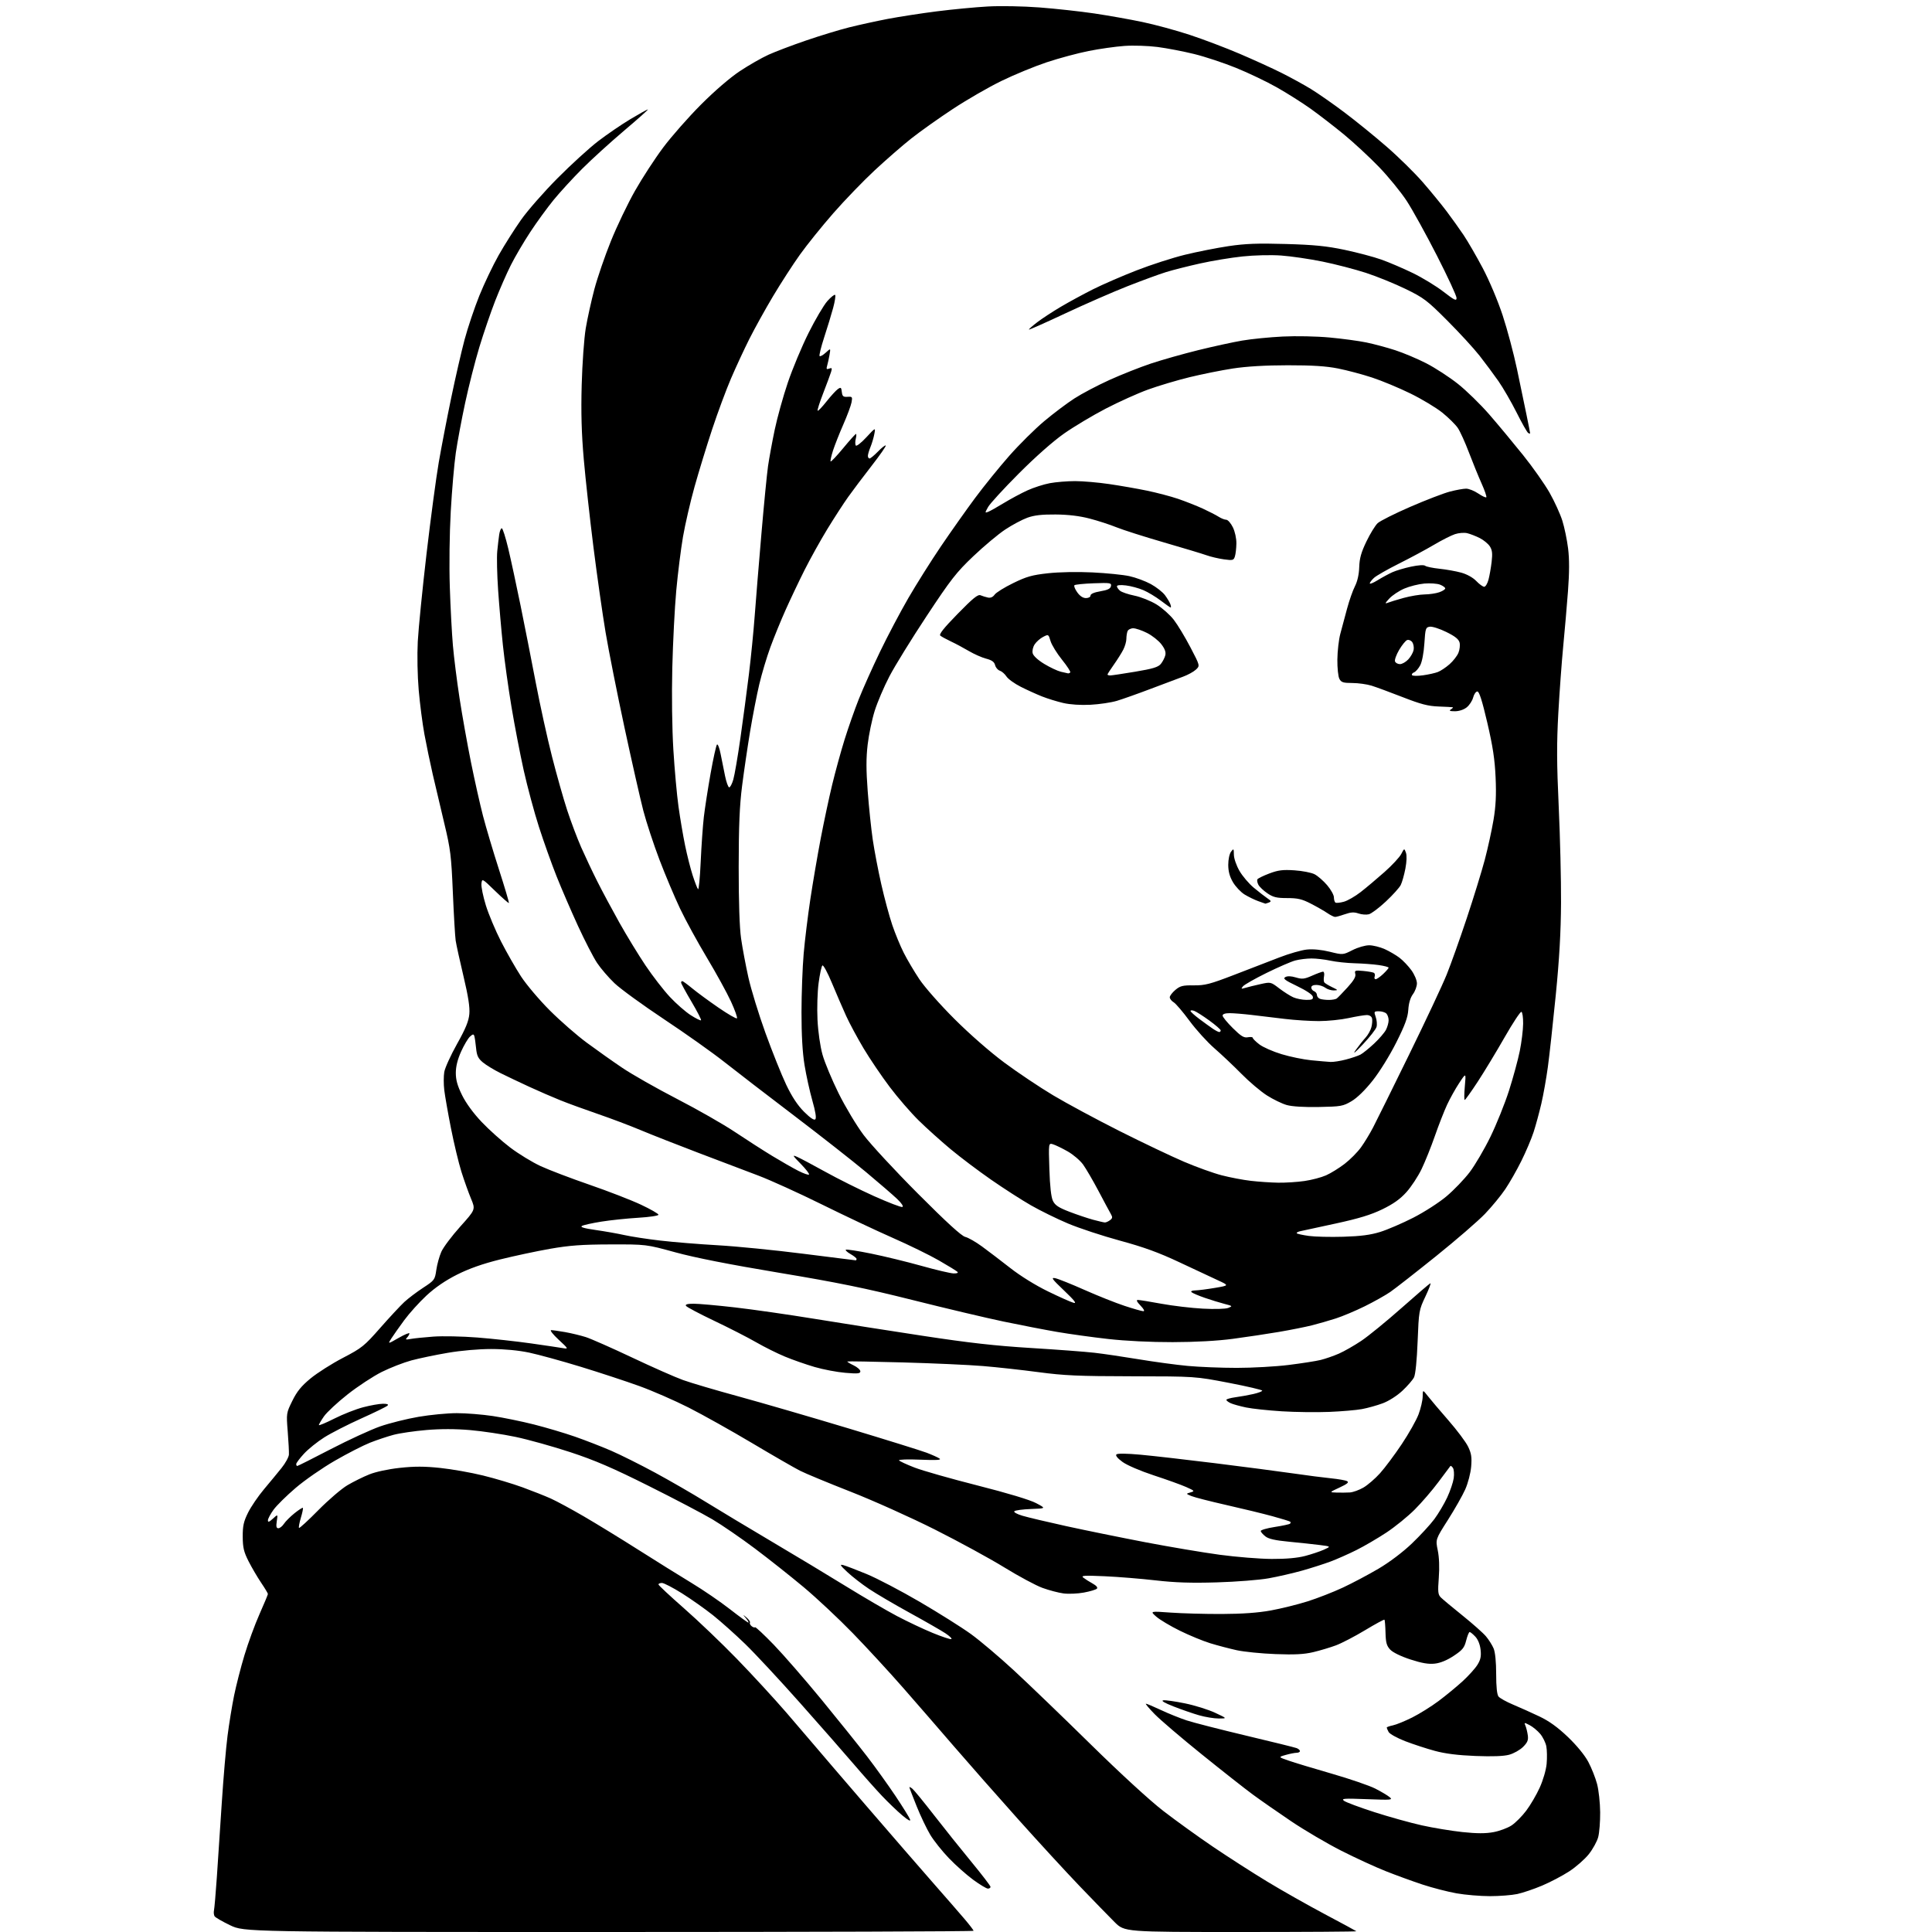 <?xml version="1.0" encoding="UTF-8" standalone="no"?>
<svg 
  version="1.1" 
  xmlns="http://www.w3.org/2000/svg" 
  xmlns:xlink="http://www.w3.org/1999/xlink" 
  xmlns:svg="http://www.w3.org/2000/svg"
  xmlns:rdf="http://www.w3.org/1999/02/22-rdf-syntax-ns#"
  xmlns:cc="http://creativecommons.org/ns#"
  xmlns:dc="http://purl.org/dc/elements/1.1/"
  viewBox="0 0 1024 1024"
  width="1024"
  height="1024"
>
<style>svg {background-color: white; }</style>"
<path stroke="none" fill="black" fill-rule="evenodd" d="M322.72,1024.00C129.44,1024.00 129.44,1024.00 121.98,1020.43C117.88,1018.46 114.18,1016.32 113.75,1015.68C113.33,1015.03 113.18,1013.60 113.42,1012.50C113.66,1011.40 114.34,1003.52 114.93,995.00C115.51,986.48 116.69,968.70 117.55,955.50C118.41,942.30 119.78,926.33 120.60,920.00C121.41,913.67 122.97,904.11 124.06,898.74C125.15,893.37 127.63,883.69 129.58,877.24C131.52,870.78 135.11,860.99 137.56,855.48C140.00,849.98 142.00,845.18 142.00,844.84C142.00,844.49 140.38,841.79 138.39,838.85C136.41,835.91 133.42,830.80 131.74,827.50C129.23,822.55 128.69,820.27 128.65,814.50C128.62,808.76 129.13,806.47 131.47,801.74C133.04,798.58 136.84,793.00 139.91,789.35C142.99,785.69 147.19,780.60 149.25,778.03C151.31,775.46 153.06,772.26 153.13,770.93C153.21,769.59 152.93,764.11 152.50,758.75C151.73,749.09 151.75,748.94 154.95,742.45C157.40,737.47 159.72,734.63 164.61,730.59C168.16,727.67 175.88,722.76 181.78,719.69C191.81,714.46 193.08,713.43 201.50,703.85C206.45,698.22 212.21,692.03 214.29,690.10C216.38,688.17 220.87,684.77 224.28,682.54C230.29,678.61 230.50,678.33 231.25,673.12C231.67,670.16 232.87,665.82 233.91,663.48C234.94,661.13 239.45,655.13 243.92,650.14C252.06,641.07 252.06,641.07 249.64,635.29C248.31,632.10 246.02,625.69 244.55,621.03C243.09,616.36 240.60,606.01 239.03,598.03C237.45,590.04 235.86,580.95 235.48,577.84C235.10,574.73 235.10,570.39 235.47,568.19C235.84,566.00 238.88,559.32 242.22,553.35C246.81,545.17 248.42,541.25 248.76,537.44C249.08,533.84 248.19,528.09 245.66,517.44C243.70,509.22 241.84,500.70 241.51,498.50C241.19,496.30 240.52,484.82 240.02,473.00C239.20,453.55 238.77,450.07 235.51,436.50C233.53,428.25 230.77,416.55 229.38,410.50C227.99,404.45 226.00,394.88 224.96,389.23C223.91,383.57 222.55,373.00 221.92,365.73C221.26,358.14 221.06,347.17 221.43,340.00C221.80,333.12 223.89,312.20 226.07,293.50C228.26,274.80 231.18,252.97 232.56,245.00C233.94,237.03 236.89,221.72 239.12,211.00C241.34,200.28 244.55,186.32 246.24,180.00C247.93,173.68 251.45,163.21 254.05,156.74C256.66,150.28 261.28,140.59 264.32,135.23C267.36,129.86 272.69,121.44 276.17,116.51C279.65,111.58 288.35,101.65 295.50,94.46C302.65,87.26 312.32,78.44 317.00,74.85C321.68,71.26 329.37,66.00 334.11,63.16C338.84,60.32 343.02,58.00 343.40,58.00C343.78,58.00 338.14,63.03 330.87,69.18C323.60,75.34 313.57,84.46 308.58,89.45C303.59,94.45 296.75,101.90 293.39,106.02C290.03,110.13 284.47,117.78 281.04,123.00C277.60,128.22 272.99,136.08 270.79,140.45C268.58,144.82 264.84,153.37 262.46,159.45C260.09,165.53 256.31,176.57 254.06,184.00C251.81,191.43 248.43,204.70 246.55,213.50C244.66,222.30 242.43,234.22 241.59,240.00C240.75,245.78 239.54,259.73 238.91,271.00C238.25,282.85 238.03,299.78 238.41,311.12C238.76,321.91 239.50,335.86 240.05,342.12C240.59,348.38 242.17,360.93 243.56,370.00C244.95,379.07 247.68,394.35 249.61,403.93C251.55,413.52 254.42,426.35 256.00,432.43C257.58,438.52 261.39,451.32 264.47,460.88C267.55,470.44 269.91,478.42 269.72,478.61C269.53,478.80 266.26,475.93 262.44,472.23C255.51,465.51 255.50,465.50 255.17,468.38C254.99,469.96 256.05,475.13 257.52,479.88C258.99,484.62 262.61,493.23 265.56,499.00C268.51,504.77 273.27,513.10 276.13,517.50C279.00,521.90 285.88,530.03 291.42,535.56C296.96,541.10 305.77,548.79 311.00,552.65C316.23,556.52 324.72,562.53 329.87,566.00C335.02,569.48 348.07,576.89 358.87,582.47C369.67,588.04 383.45,595.91 389.50,599.96C395.55,604.00 404.46,609.72 409.29,612.66C414.13,615.60 420.36,619.16 423.14,620.57C425.92,621.98 428.46,622.87 428.79,622.54C429.11,622.22 427.16,619.68 424.44,616.90C420.00,612.37 419.81,611.99 422.50,613.16C424.15,613.88 430.91,617.47 437.52,621.13C444.13,624.80 455.73,630.58 463.29,633.98C470.86,637.37 477.60,639.96 478.27,639.72C479.01,639.46 477.91,637.77 475.50,635.47C473.30,633.37 465.88,626.96 459.00,621.22C452.12,615.48 435.02,602.06 421.00,591.40C406.98,580.74 390.32,567.94 384.00,562.94C377.68,557.94 363.27,547.73 352.00,540.25C340.73,532.76 328.91,524.17 325.74,521.16C322.57,518.14 318.39,513.28 316.45,510.35C314.50,507.42 309.96,498.61 306.35,490.76C302.75,482.92 297.64,471.10 295.01,464.50C292.38,457.90 288.17,446.11 285.66,438.31C283.15,430.50 279.52,417.00 277.58,408.31C275.65,399.61 272.72,384.40 271.07,374.50C269.42,364.60 267.39,349.98 266.55,342.00C265.71,334.02 264.57,320.84 264.01,312.69C263.45,304.55 263.25,295.33 263.55,292.19C263.86,289.06 264.33,285.04 264.60,283.25C264.87,281.46 265.48,280.00 265.96,280.00C266.44,280.00 267.98,284.84 269.39,290.75C270.80,296.66 273.73,310.27 275.92,321.00C278.10,331.73 281.74,350.18 284.00,362.00C286.26,373.82 290.12,391.38 292.58,401.00C295.03,410.62 298.65,423.42 300.62,429.44C302.59,435.45 305.92,444.27 308.01,449.03C310.11,453.79 313.94,461.91 316.53,467.06C319.12,472.22 324.40,482.07 328.25,488.95C332.11,495.83 338.35,506.06 342.12,511.68C345.90,517.31 351.71,524.82 355.04,528.38C358.36,531.94 363.33,536.29 366.08,538.05C368.83,539.81 371.29,541.04 371.56,540.77C371.83,540.51 369.56,536.09 366.52,530.95C363.48,525.81 361.00,521.24 361.00,520.80C361.00,520.36 361.28,520.00 361.61,520.00C361.95,520.00 364.31,521.73 366.86,523.83C369.41,525.94 375.65,530.53 380.73,534.02C385.81,537.51 390.25,540.09 390.60,539.73C390.95,539.38 389.52,535.36 387.42,530.80C385.32,526.23 379.58,515.78 374.66,507.58C369.74,499.37 363.34,487.67 360.45,481.58C357.55,475.48 352.64,463.84 349.54,455.70C346.44,447.56 342.59,435.86 340.98,429.70C339.38,423.54 334.89,403.74 331.01,385.69C327.13,367.65 322.62,344.96 320.99,335.27C319.36,325.58 316.46,305.24 314.55,290.08C312.64,274.91 310.33,253.95 309.42,243.50C308.22,229.74 307.91,218.85 308.31,204.00C308.62,192.65 309.58,179.26 310.46,174.00C311.34,168.78 313.40,159.45 315.03,153.28C316.67,147.11 320.61,135.63 323.80,127.76C326.98,119.89 332.71,107.92 336.54,101.17C340.37,94.41 347.10,84.07 351.50,78.19C355.90,72.31 364.90,62.09 371.50,55.47C378.73,48.22 386.92,41.16 392.11,37.72C396.85,34.57 403.69,30.66 407.32,29.01C410.94,27.37 419.89,23.97 427.20,21.47C434.52,18.96 444.77,15.84 450.00,14.52C455.23,13.21 464.44,11.19 470.48,10.03C476.52,8.88 488.22,7.07 496.48,6.02C504.74,4.97 516.90,3.81 523.50,3.44C530.33,3.06 542.18,3.28 551.00,3.95C559.52,4.60 572.58,6.03 580.00,7.13C587.42,8.24 598.90,10.27 605.50,11.66C612.10,13.04 623.35,16.10 630.50,18.45C637.65,20.80 649.58,25.32 657.00,28.49C664.42,31.66 674.43,36.22 679.24,38.63C684.05,41.04 691.03,44.87 694.74,47.13C698.46,49.40 706.45,54.97 712.50,59.52C718.55,64.06 728.67,72.28 735.00,77.79C741.33,83.29 749.95,91.78 754.17,96.65C758.40,101.52 764.05,108.42 766.74,112.00C769.43,115.58 773.46,121.20 775.68,124.50C777.91,127.80 782.49,135.71 785.87,142.09C789.39,148.75 793.89,159.40 796.44,167.15C798.88,174.56 802.29,187.35 804.02,195.56C805.75,203.78 808.03,214.71 809.08,219.85C810.14,224.99 811.00,229.40 811.00,229.66C811.00,229.91 810.54,229.83 809.97,229.48C809.40,229.13 806.64,224.27 803.84,218.67C801.03,213.08 796.69,205.58 794.20,202.00C791.70,198.43 787.19,192.35 784.17,188.50C781.15,184.65 773.45,176.27 767.06,169.88C756.39,159.19 754.61,157.84 744.98,153.15C739.21,150.35 729.77,146.51 723.98,144.62C718.20,142.74 707.85,140.05 700.98,138.65C694.12,137.25 684.23,135.80 679.00,135.43C673.55,135.05 664.81,135.26 658.50,135.93C652.45,136.57 642.34,138.24 636.04,139.65C629.74,141.05 621.64,143.10 618.04,144.21C614.44,145.32 605.20,148.71 597.50,151.74C589.80,154.77 574.99,161.25 564.58,166.13C554.18,171.01 545.53,174.86 545.36,174.69C545.18,174.52 547.17,172.76 549.77,170.78C552.37,168.80 558.02,165.10 562.33,162.56C566.63,160.02 574.28,155.87 579.33,153.33C584.37,150.80 594.74,146.29 602.38,143.32C610.01,140.34 621.57,136.61 628.08,135.02C634.58,133.43 644.99,131.38 651.20,130.45C660.05,129.14 666.61,128.89 681.50,129.32C696.49,129.75 703.07,130.40 712.66,132.42C719.35,133.83 728.12,136.15 732.16,137.59C736.20,139.02 743.68,142.23 748.78,144.70C753.89,147.18 761.20,151.63 765.03,154.59C770.98,159.19 772.00,159.68 772.00,157.92C772.00,156.79 767.33,146.71 761.62,135.52C755.90,124.32 748.70,111.27 745.60,106.51C742.49,101.76 735.85,93.62 730.82,88.42C725.80,83.23 717.47,75.51 712.32,71.27C707.17,67.04 699.29,60.95 694.81,57.74C690.33,54.54 682.24,49.42 676.84,46.36C671.44,43.30 661.70,38.64 655.19,36.00C648.69,33.36 638.68,30.04 632.94,28.63C627.20,27.22 618.45,25.54 613.50,24.90C608.55,24.26 600.67,24.01 596.00,24.34C591.33,24.67 582.77,25.88 577.00,27.03C571.23,28.18 561.24,30.86 554.82,33.00C548.40,35.14 537.60,39.58 530.82,42.88C524.04,46.18 512.42,52.88 505.00,57.78C497.57,62.67 487.68,69.70 483.00,73.40C478.32,77.10 469.58,84.72 463.56,90.32C457.54,95.92 447.70,106.12 441.68,113.00C435.66,119.88 427.69,129.78 423.96,135.00C420.23,140.22 413.79,150.19 409.65,157.14C405.51,164.09 399.88,174.25 397.14,179.72C394.40,185.18 390.04,194.57 387.46,200.58C384.88,206.58 380.38,218.70 377.47,227.50C374.56,236.30 370.35,250.03 368.12,258.00C365.89,265.98 363.14,277.90 362.00,284.50C360.87,291.10 359.26,303.93 358.43,313.00C357.60,322.07 356.66,340.52 356.33,354.00C355.98,368.58 356.21,386.17 356.90,397.45C357.54,407.87 358.76,421.37 359.61,427.45C360.45,433.52 362.02,442.77 363.09,448.00C364.16,453.22 365.98,460.43 367.14,464.00C368.30,467.57 369.57,470.86 369.97,471.30C370.37,471.74 371.01,465.21 371.38,456.80C371.76,448.38 372.51,437.68 373.05,433.00C373.60,428.32 375.20,417.98 376.62,410.00C378.04,402.02 379.57,395.11 380.01,394.64C380.45,394.17 381.33,396.42 381.95,399.64C382.58,402.86 383.63,408.11 384.30,411.31C384.96,414.51 385.93,417.21 386.46,417.31C386.98,417.41 387.98,415.55 388.67,413.16C389.36,410.78 391.06,400.88 392.44,391.16C393.82,381.45 395.84,366.30 396.92,357.50C398.00,348.70 399.39,334.75 400.00,326.50C400.61,318.25 402.21,298.68 403.56,283.00C404.90,267.32 406.49,251.12 407.08,247.00C407.68,242.88 409.26,234.23 410.61,227.79C411.96,221.35 415.08,210.10 417.56,202.79C420.03,195.48 424.97,183.65 428.54,176.50C432.11,169.35 436.60,161.74 438.51,159.58C440.43,157.43 442.29,155.95 442.64,156.31C442.99,156.66 442.51,159.77 441.58,163.22C440.64,166.68 438.51,173.69 436.83,178.81C435.16,183.94 434.07,188.40 434.40,188.73C434.73,189.07 436.19,188.25 437.65,186.92C440.28,184.50 440.28,184.50 439.68,188.00C439.35,189.93 438.78,192.52 438.42,193.76C437.88,195.63 438.07,195.91 439.49,195.36C440.95,194.81 441.11,195.09 440.50,197.10C440.09,198.42 438.22,203.49 436.33,208.36C434.44,213.24 433.10,217.44 433.36,217.69C433.62,217.95 435.72,215.77 438.03,212.84C440.34,209.92 443.05,206.95 444.05,206.25C445.66,205.12 445.90,205.29 446.18,207.74C446.45,210.05 446.94,210.47 449.21,210.32C451.74,210.15 451.88,210.34 451.32,213.32C450.98,215.07 449.02,220.32 446.97,225.00C444.91,229.68 442.46,235.89 441.51,238.81C440.57,241.74 440.00,244.33 440.25,244.58C440.50,244.83 443.50,241.65 446.92,237.52C450.34,233.38 453.38,230.00 453.68,230.00C453.97,230.00 453.93,231.15 453.58,232.55C453.23,233.95 453.22,235.55 453.57,236.12C453.93,236.69 456.40,234.78 459.14,231.82C464.08,226.50 464.08,226.50 463.42,230.00C463.07,231.93 462.15,235.02 461.39,236.87C460.62,238.73 460.00,240.86 460.00,241.62C460.00,242.38 460.40,243.00 460.89,243.00C461.37,243.00 463.39,241.34 465.36,239.31C467.33,237.28 469.18,235.84 469.46,236.13C469.74,236.41 466.35,241.28 461.93,246.96C457.51,252.64 451.94,260.03 449.55,263.39C447.15,266.75 442.20,274.40 438.53,280.39C434.87,286.39 429.42,296.18 426.42,302.16C423.42,308.13 418.91,317.63 416.39,323.26C413.87,328.89 410.24,337.77 408.33,343.00C406.41,348.23 403.76,357.09 402.43,362.70C401.11,368.31 398.92,379.56 397.57,387.70C396.22,395.84 394.31,408.80 393.33,416.50C391.99,427.03 391.54,437.69 391.52,459.50C391.51,478.13 391.96,491.72 392.80,497.50C393.51,502.45 395.25,511.68 396.65,518.00C398.06,524.33 402.13,537.60 405.71,547.50C409.29,557.40 414.23,569.72 416.68,574.87C419.75,581.30 422.73,585.82 426.15,589.25C429.43,592.52 431.49,593.91 432.13,593.27C432.78,592.62 432.24,589.21 430.58,583.39C429.19,578.50 427.31,570.00 426.42,564.50C425.33,557.85 424.80,548.47 424.81,536.50C424.82,526.60 425.34,512.65 425.96,505.50C426.58,498.35 428.18,485.30 429.51,476.50C430.84,467.70 433.30,453.30 434.98,444.50C436.66,435.70 439.39,422.88 441.05,416.00C442.71,409.12 445.67,398.32 447.64,392.00C449.61,385.68 453.01,376.00 455.20,370.50C457.38,365.00 462.42,353.75 466.40,345.50C470.37,337.24 477.14,324.42 481.44,317.00C485.75,309.57 493.53,297.21 498.74,289.53C503.95,281.85 512.06,270.37 516.76,264.03C521.47,257.69 529.63,247.60 534.91,241.62C540.18,235.64 548.52,227.37 553.43,223.25C558.34,219.13 565.54,213.71 569.43,211.20C573.32,208.68 581.67,204.28 588.00,201.41C594.33,198.54 604.23,194.62 610.00,192.69C615.77,190.77 627.02,187.58 635.00,185.61C642.98,183.64 653.51,181.34 658.40,180.51C663.30,179.67 672.97,178.71 679.90,178.37C686.95,178.02 697.87,178.24 704.69,178.88C711.40,179.50 720.18,180.68 724.19,181.51C728.21,182.34 735.10,184.19 739.50,185.62C743.90,187.05 751.33,190.18 756.00,192.58C760.67,194.98 768.19,199.87 772.69,203.43C777.19,206.99 784.70,214.32 789.37,219.70C794.05,225.09 802.08,234.75 807.23,241.17C812.38,247.59 818.72,256.59 821.32,261.17C823.91,265.75 826.96,272.43 828.08,276.00C829.20,279.57 830.57,286.20 831.13,290.73C831.83,296.41 831.81,303.38 831.07,313.23C830.48,321.08 829.34,334.25 828.54,342.50C827.74,350.75 826.57,366.73 825.94,378.00C825.05,394.14 825.09,404.66 826.15,427.50C826.89,443.45 827.44,466.40 827.38,478.50C827.29,494.16 826.48,508.28 824.58,527.50C823.10,542.35 821.23,559.45 820.40,565.50C819.58,571.55 818.02,580.33 816.93,585.00C815.84,589.67 814.01,596.42 812.85,600.00C811.69,603.58 808.76,610.48 806.34,615.34C803.93,620.21 800.08,626.96 797.79,630.34C795.51,633.73 790.68,639.59 787.07,643.36C783.46,647.13 771.73,657.28 761.00,665.90C750.27,674.52 739.39,683.03 736.81,684.80C734.23,686.57 728.15,689.98 723.31,692.37C718.46,694.76 711.58,697.66 708.00,698.81C704.42,699.96 698.71,701.61 695.31,702.46C691.90,703.32 684.03,704.89 677.81,705.95C671.59,707.01 660.65,708.65 653.50,709.60C645.23,710.70 633.58,711.34 621.50,711.36C609.91,711.39 596.58,710.73 587.33,709.69C578.99,708.75 566.84,707.07 560.33,705.95C553.83,704.83 541.08,702.37 532.00,700.47C522.92,698.58 501.25,693.45 483.82,689.07C458.72,682.77 443.99,679.76 412.82,674.57C386.62,670.20 368.33,666.60 358.00,663.77C342.50,659.52 342.50,659.52 323.50,659.57C308.36,659.61 301.86,660.09 291.50,661.90C284.35,663.16 272.43,665.70 265.00,667.55C255.74,669.86 248.59,672.39 242.24,675.58C236.11,678.67 230.65,682.40 226.07,686.64C222.27,690.16 216.94,696.07 214.22,699.77C211.50,703.47 208.43,707.83 207.39,709.46C205.50,712.43 205.50,712.43 211.25,709.14C214.41,707.33 217.00,706.25 217.00,706.73C217.00,707.21 216.44,708.20 215.75,708.93C214.72,710.03 215.06,710.16 217.66,709.67C219.40,709.35 224.80,708.79 229.66,708.43C234.52,708.07 245.03,708.28 253.00,708.91C260.98,709.54 273.80,710.95 281.50,712.04C289.20,713.14 296.85,714.27 298.50,714.56C301.37,715.05 301.26,714.85 296.06,710.04C293.07,707.27 291.30,705.00 292.13,705.00C292.95,705.00 296.30,705.47 299.57,706.05C302.83,706.63 307.75,707.82 310.50,708.69C313.25,709.57 324.27,714.44 335.00,719.51C345.73,724.59 357.88,729.96 362.00,731.44C366.12,732.93 379.40,736.85 391.50,740.15C403.60,743.46 429.77,751.07 449.66,757.06C469.54,763.05 488.22,768.87 491.16,769.98C494.09,771.10 497.18,772.49 498.00,773.08C499.09,773.86 496.27,774.02 487.74,773.66C481.27,773.39 476.22,773.55 476.51,774.02C476.80,774.49 480.53,776.21 484.79,777.86C489.05,779.50 504.06,783.77 518.14,787.34C533.97,791.36 545.79,794.92 549.12,796.67C554.50,799.50 554.50,799.50 546.50,799.80C542.11,799.96 538.11,800.49 537.63,800.97C537.13,801.47 538.96,802.50 541.92,803.38C544.77,804.23 555.29,806.72 565.30,808.92C575.31,811.11 594.08,814.93 607.00,817.41C619.93,819.88 637.71,822.87 646.50,824.06C655.30,825.24 667.67,826.24 674.00,826.27C681.60,826.31 687.60,825.77 691.71,824.70C695.12,823.80 699.62,822.30 701.71,821.36C705.50,819.65 705.50,819.65 699.50,818.89C696.20,818.47 688.90,817.69 683.28,817.15C675.97,816.46 672.38,815.66 670.71,814.34C669.42,813.33 668.29,812.05 668.21,811.50C668.12,810.95 671.45,809.97 675.61,809.33C679.77,808.69 683.43,807.90 683.75,807.58C684.07,807.26 684.13,806.80 683.88,806.55C683.63,806.30 679.40,804.99 674.47,803.64C669.53,802.29 658.52,799.61 650.00,797.69C641.48,795.76 633.15,793.63 631.50,792.95C628.50,791.72 628.50,791.72 631.00,791.00C633.35,790.33 633.21,790.16 628.67,788.14C626.01,786.96 618.30,784.19 611.52,781.97C604.51,779.67 597.40,776.62 594.99,774.88C592.35,772.97 591.13,771.47 591.72,770.88C592.31,770.29 597.12,770.35 604.58,771.03C611.14,771.63 628.88,773.66 644.00,775.53C659.12,777.41 677.58,779.82 685.00,780.89C692.42,781.97 701.65,783.16 705.50,783.54C709.35,783.93 713.17,784.60 714.00,785.05C715.11,785.65 714.08,786.52 710.00,788.42C704.50,790.98 704.50,790.98 708.50,791.10C710.70,791.16 713.85,791.13 715.50,791.03C717.15,790.92 720.36,789.76 722.63,788.45C724.91,787.13 728.87,783.71 731.44,780.85C734.02,777.99 739.19,771.06 742.94,765.45C746.69,759.84 750.72,752.70 751.88,749.59C753.05,746.47 754.02,742.25 754.05,740.21C754.09,736.50 754.09,736.50 756.80,739.97C758.28,741.87 763.20,747.67 767.73,752.86C772.25,758.04 776.93,764.28 778.11,766.73C779.85,770.32 780.16,772.35 779.75,777.33C779.46,780.82 778.09,786.07 776.61,789.40C775.16,792.65 771.02,799.94 767.41,805.61C760.84,815.91 760.84,815.91 762.04,821.71C762.80,825.36 763.01,830.71 762.59,836.22C762.02,843.81 762.16,845.16 763.72,846.72C764.70,847.70 769.87,852.00 775.20,856.29C780.52,860.57 786.10,865.52 787.59,867.29C789.08,869.05 790.91,871.95 791.65,873.72C792.49,875.71 793.00,880.86 793.00,887.28C793.00,894.04 793.43,898.16 794.25,899.20C794.94,900.06 798.42,902.00 802.00,903.50C805.58,905.00 811.83,907.81 815.89,909.74C821.07,912.20 825.59,915.46 831.00,920.62C835.70,925.11 839.94,930.28 841.83,933.83C843.54,937.04 845.64,942.33 846.49,945.58C847.35,948.84 848.08,955.57 848.12,960.54C848.16,965.51 847.69,971.44 847.07,973.73C846.46,976.01 844.23,980.06 842.12,982.73C840.01,985.40 835.35,989.49 831.75,991.84C828.16,994.18 821.67,997.59 817.35,999.41C813.02,1001.24 807.10,1003.24 804.19,1003.87C801.28,1004.49 794.76,1005.00 789.70,1005.00C784.64,1005.00 776.69,1004.33 772.02,1003.51C767.36,1002.68 759.26,1000.60 754.02,998.87C748.79,997.14 740.00,993.95 734.51,991.77C729.01,989.60 718.37,984.70 710.85,980.89C703.34,977.08 691.41,970.06 684.34,965.30C677.28,960.54 668.12,954.16 664.00,951.13C659.88,948.10 647.73,938.54 637.00,929.88C626.27,921.23 615.04,911.64 612.03,908.57C609.03,905.51 606.93,903.00 607.38,903.00C607.83,903.00 611.41,904.51 615.35,906.36C619.28,908.21 625.42,910.69 629.00,911.86C632.58,913.03 646.75,916.66 660.50,919.93C674.25,923.19 686.29,926.17 687.25,926.54C688.21,926.91 689.00,927.62 689.00,928.11C689.00,928.60 688.21,929.00 687.25,929.01C686.29,929.01 683.70,929.52 681.50,930.14C677.50,931.27 677.50,931.27 683.00,933.17C686.02,934.22 696.33,937.34 705.90,940.10C715.47,942.86 725.82,946.41 728.90,947.98C731.98,949.55 735.40,951.58 736.50,952.49C738.37,954.03 737.61,954.10 724.50,953.60C712.29,953.13 710.74,953.24 712.36,954.47C713.39,955.25 720.60,957.94 728.39,960.45C736.18,962.96 747.49,966.11 753.53,967.46C759.56,968.80 769.28,970.41 775.12,971.03C782.79,971.84 787.36,971.85 791.58,971.07C794.79,970.48 799.10,968.87 801.16,967.51C803.23,966.15 806.72,962.63 808.93,959.70C811.14,956.78 814.37,951.26 816.09,947.46C817.89,943.49 819.45,938.11 819.75,934.87C820.03,931.75 819.96,927.59 819.59,925.63C819.22,923.67 817.76,920.68 816.34,918.99C814.92,917.31 812.40,915.22 810.74,914.36C807.87,912.88 807.75,912.89 808.51,914.65C808.95,915.67 809.51,917.95 809.76,919.72C810.12,922.30 809.62,923.53 807.26,925.89C805.64,927.51 802.33,929.38 799.91,930.04C796.97,930.84 790.99,931.06 782.00,930.70C772.77,930.34 765.98,929.49 760.54,928.01C756.16,926.83 749.07,924.51 744.78,922.86C740.50,921.20 736.54,919.01 736.00,917.99C735.45,916.97 735.00,915.91 735.00,915.65C735.00,915.38 736.46,914.85 738.25,914.48C740.04,914.11 744.65,912.22 748.50,910.30C752.35,908.37 758.65,904.44 762.50,901.56C766.35,898.68 772.07,893.97 775.21,891.10C778.34,888.23 781.89,884.30 783.08,882.37C784.76,879.66 785.13,877.85 784.74,874.37C784.43,871.60 783.36,868.94 781.94,867.44C780.68,866.10 779.33,865.00 778.94,865.00C778.56,865.00 777.73,867.02 777.10,869.50C776.14,873.34 775.17,874.53 770.52,877.62C767.00,879.96 763.45,881.42 760.50,881.75C757.15,882.13 753.67,881.54 747.55,879.55C742.54,877.92 738.25,875.83 736.85,874.34C734.95,872.32 734.49,870.65 734.35,865.36C734.26,861.78 734.01,858.68 733.80,858.47C733.59,858.25 728.96,860.76 723.52,864.04C718.07,867.32 711.14,870.93 708.11,872.06C705.08,873.19 699.65,874.82 696.05,875.67C691.12,876.83 686.17,877.09 676.00,876.70C668.58,876.42 659.35,875.49 655.50,874.65C651.65,873.80 645.35,872.15 641.50,870.97C637.65,869.79 630.38,866.79 625.34,864.31C620.30,861.83 614.68,858.47 612.84,856.85C609.50,853.91 609.50,853.91 620.50,854.71C626.55,855.14 638.70,855.48 647.50,855.45C658.39,855.41 666.70,854.82 673.50,853.59C679.00,852.59 687.77,850.42 693.00,848.77C698.23,847.12 706.63,843.84 711.67,841.49C716.71,839.14 725.20,834.64 730.54,831.50C736.39,828.06 743.42,822.76 748.26,818.15C752.67,813.94 758.06,808.10 760.23,805.17C762.40,802.24 765.47,797.07 767.05,793.67C768.63,790.28 770.18,785.70 770.50,783.50C770.81,781.30 770.63,778.84 770.09,778.03C769.55,777.22 768.94,776.77 768.73,777.03C768.52,777.29 765.68,781.08 762.42,785.47C759.17,789.85 753.50,796.43 749.84,800.09C746.17,803.76 739.42,809.24 734.84,812.27C730.25,815.30 723.12,819.47 719.00,821.53C714.88,823.59 708.72,826.32 705.32,827.60C701.92,828.88 695.14,831.05 690.26,832.43C685.38,833.80 677.36,835.65 672.44,836.53C667.52,837.42 655.17,838.39 645.00,838.69C631.37,839.10 622.81,838.82 612.50,837.63C604.80,836.75 592.65,835.76 585.50,835.44C574.63,834.96 572.77,835.08 574.18,836.18C575.10,836.91 577.30,838.31 579.08,839.29C581.13,840.43 581.96,841.44 581.36,842.04C580.84,842.56 577.73,843.49 574.46,844.09C571.19,844.70 566.33,844.90 563.68,844.55C561.02,844.20 556.01,842.88 552.54,841.62C549.08,840.37 540.00,835.49 532.37,830.80C524.74,826.10 508.15,817.05 495.50,810.69C482.81,804.30 462.81,795.32 450.89,790.65C439.00,785.99 426.91,780.98 424.02,779.51C421.13,778.04 409.70,771.46 398.63,764.87C387.56,758.29 372.43,749.82 365.00,746.05C357.57,742.29 345.80,737.15 338.83,734.63C331.86,732.11 317.91,727.52 307.83,724.43C297.75,721.35 285.45,717.97 280.50,716.92C274.79,715.72 267.42,715.02 260.35,715.01C253.69,715.01 244.43,715.81 237.35,717.02C230.83,718.13 222.12,719.95 218.00,721.06C213.88,722.18 206.82,724.93 202.32,727.17C197.82,729.42 189.70,734.75 184.28,739.02C178.86,743.29 173.20,748.55 171.71,750.70C170.22,752.85 169.00,754.93 169.00,755.31C169.00,755.70 172.71,754.15 177.25,751.86C181.79,749.57 188.65,746.87 192.50,745.87C196.35,744.86 201.05,744.03 202.95,744.02C205.29,744.01 206.07,744.33 205.38,745.02C204.82,745.58 198.54,748.65 191.43,751.84C184.32,755.04 175.51,759.54 171.86,761.85C168.20,764.16 163.37,768.05 161.11,770.50C158.85,772.95 157.00,775.42 157.00,775.98C157.00,776.54 157.25,777.00 157.55,777.00C157.86,777.00 165.85,772.99 175.30,768.08C184.76,763.18 196.55,757.75 201.50,756.02C206.45,754.30 215.60,752.01 221.85,750.94C228.09,749.87 237.21,749.00 242.11,749.00C247.00,749.00 255.58,749.69 261.16,750.52C266.74,751.36 276.55,753.37 282.96,754.99C289.36,756.61 299.16,759.51 304.72,761.45C310.28,763.39 318.93,766.75 323.94,768.92C328.95,771.09 339.45,776.34 347.27,780.57C355.10,784.81 367.12,791.75 374.00,796.01C380.88,800.26 396.62,809.73 409.00,817.05C421.38,824.36 439.15,835.07 448.50,840.84C457.85,846.60 470.00,853.69 475.50,856.59C481.00,859.48 489.47,863.49 494.33,865.48C499.19,867.48 503.63,868.96 504.20,868.77C504.77,868.58 503.36,867.18 501.08,865.67C498.79,864.16 490.30,859.29 482.21,854.85C474.12,850.41 464.38,844.69 460.57,842.14C456.76,839.59 451.59,835.57 449.07,833.20C445.23,829.59 444.90,829.01 447.00,829.56C448.38,829.93 453.94,832.05 459.37,834.29C464.79,836.52 477.47,843.16 487.55,849.05C497.62,854.94 509.80,862.60 514.61,866.08C519.42,869.55 529.68,878.24 537.43,885.40C545.17,892.55 563.43,910.13 578.00,924.45C593.73,939.91 609.38,954.27 616.50,959.78C623.10,964.88 635.02,973.48 643.00,978.88C650.98,984.28 663.88,992.57 671.67,997.29C679.46,1002.02 693.19,1009.78 702.17,1014.55C711.15,1019.31 718.69,1023.39 718.92,1023.60C719.15,1023.82 691.59,1024.00 657.69,1024.00C596.05,1024.00 596.05,1024.00 590.76,1018.75C587.86,1015.86 579.58,1007.35 572.37,999.83C565.16,992.32 550.32,976.17 539.38,963.95C528.45,951.73 513.26,934.48 505.62,925.62C497.99,916.75 485.84,902.76 478.62,894.52C471.41,886.28 459.43,873.28 452.00,865.63C444.57,857.98 432.88,847.02 426.00,841.26C419.12,835.51 407.50,826.30 400.16,820.79C392.82,815.27 382.69,808.32 377.66,805.33C372.62,802.34 357.37,794.34 343.77,787.55C324.66,778.00 315.24,773.95 302.27,769.68C293.05,766.65 279.98,763.00 273.23,761.58C266.48,760.16 255.68,758.54 249.23,757.98C241.48,757.31 233.60,757.30 226.00,757.94C219.68,758.48 211.85,759.62 208.61,760.48C205.38,761.34 199.75,763.22 196.11,764.66C192.48,766.10 184.10,770.39 177.50,774.20C170.90,778.00 161.54,784.49 156.71,788.62C151.87,792.75 146.58,797.97 144.96,800.22C143.33,802.46 142.00,804.99 142.00,805.82C142.00,806.96 142.67,806.74 144.64,804.92C147.28,802.50 147.28,802.50 146.70,806.25C146.27,809.09 146.47,810.00 147.54,810.00C148.32,810.00 149.64,808.95 150.49,807.66C151.33,806.37 153.85,803.85 156.08,802.06C158.31,800.27 160.31,798.98 160.53,799.20C160.75,799.41 160.27,801.78 159.46,804.46C158.66,807.14 158.22,809.55 158.49,809.82C158.76,810.09 163.37,805.85 168.74,800.40C174.11,794.96 181.07,788.99 184.22,787.15C187.37,785.30 192.54,782.74 195.72,781.47C199.13,780.09 205.76,778.67 211.89,778.00C219.72,777.15 225.01,777.16 233.33,778.04C239.41,778.68 249.58,780.47 255.94,782.03C262.30,783.58 271.77,786.42 277.00,788.33C282.23,790.24 288.98,792.92 292.00,794.28C295.02,795.65 302.91,799.91 309.52,803.76C316.13,807.61 329.18,815.61 338.52,821.54C347.86,827.47 360.50,835.34 366.61,839.04C372.72,842.73 381.82,848.96 386.84,852.88C391.86,856.79 396.27,860.00 396.64,860.00C397.01,860.00 396.45,858.99 395.40,857.75C393.50,855.50 393.50,855.50 395.73,857.38C396.95,858.42 397.74,859.61 397.49,860.02C397.23,860.43 397.62,861.27 398.35,861.88C399.09,862.49 399.91,862.76 400.18,862.48C400.46,862.21 404.92,866.38 410.11,871.74C415.29,877.11 426.74,890.27 435.55,901.00C444.35,911.73 455.19,925.23 459.62,931.00C464.05,936.77 470.83,946.23 474.69,952.00C478.54,957.77 481.99,963.33 482.35,964.35C482.79,965.56 481.38,964.83 478.26,962.21C475.64,960.01 470.79,955.35 467.47,951.86C464.15,948.36 457.40,940.77 452.47,935.00C447.54,929.23 434.73,914.62 424.00,902.55C413.28,890.48 400.23,876.45 395.00,871.38C389.77,866.31 382.07,859.43 377.88,856.09C373.69,852.76 366.31,847.55 361.48,844.51C356.65,841.48 351.86,839.00 350.85,839.00C349.83,839.00 349.00,839.36 349.00,839.79C349.00,840.22 355.07,845.89 362.48,852.39C369.89,858.88 382.53,870.96 390.56,879.23C398.58,887.49 410.41,900.33 416.83,907.76C423.25,915.20 430.07,923.17 432.00,925.48C433.93,927.79 446.13,942.02 459.11,957.09C472.10,972.17 488.08,990.59 494.61,998.03C501.15,1005.47 508.64,1014.07 511.25,1017.14C513.86,1020.21 516.00,1023.00 516.00,1023.36C516.00,1023.71 429.02,1024.00 322.72,1024.00zM523.61,1001.00C522.85,1001.00 519.36,998.91 515.86,996.35C512.36,993.79 506.57,988.66 503.00,984.94C499.43,981.23 494.96,975.64 493.08,972.51C491.20,969.39 487.93,962.56 485.83,957.32C483.72,952.09 482.00,947.57 482.00,947.28C482.00,946.99 482.74,947.37 483.64,948.12C484.54,948.87 489.65,955.11 494.99,961.99C500.33,968.87 509.27,980.05 514.85,986.82C520.43,993.60 525.00,999.56 525.00,1000.07C525.00,1000.58 524.37,1001.00 523.61,1001.00zM646.00,910.84C643.52,910.85 638.80,910.08 635.50,909.13C632.20,908.18 626.12,906.07 622.00,904.45C617.11,902.53 615.23,901.40 616.60,901.20C617.76,901.03 622.94,901.77 628.10,902.83C633.27,903.89 640.42,906.12 644.00,907.79C650.50,910.83 650.50,910.83 646.00,910.84zM704.46,748.34C697.88,748.61 686.61,748.46 679.41,748.02C672.20,747.57 663.68,746.66 660.46,745.99C657.24,745.32 653.57,744.30 652.30,743.73C651.04,743.15 650.00,742.35 650.00,741.95C650.00,741.55 652.14,740.94 654.75,740.58C657.36,740.23 661.64,739.46 664.25,738.87C666.86,738.28 669.00,737.47 669.00,737.07C669.00,736.67 661.01,734.80 651.25,732.92C633.50,729.51 633.50,729.51 600.00,729.46C571.69,729.42 564.02,729.08 550.50,727.28C541.70,726.11 528.42,724.64 521.00,724.03C513.58,723.41 494.45,722.55 478.50,722.11C462.55,721.67 449.33,721.45 449.13,721.61C448.92,721.78 450.38,722.69 452.38,723.64C454.37,724.59 456.00,726.03 456.00,726.83C456.00,728.04 454.65,728.18 448.04,727.62C443.67,727.26 436.36,725.87 431.79,724.54C427.23,723.21 420.15,720.74 416.06,719.04C411.97,717.35 405.09,713.92 400.76,711.42C396.44,708.93 386.46,703.82 378.59,700.08C370.72,696.33 363.97,692.76 363.58,692.13C363.10,691.35 364.37,691.00 367.69,691.00C370.34,691.00 380.15,691.88 389.50,692.95C398.85,694.02 417.74,696.73 431.47,698.97C445.21,701.21 471.08,705.27 488.97,707.99C513.62,711.75 527.55,713.31 546.50,714.47C560.25,715.31 575.38,716.45 580.13,717.00C584.88,717.54 595.45,719.11 603.63,720.46C611.81,721.82 623.45,723.40 629.50,723.96C635.55,724.53 647.26,725.00 655.53,725.00C663.80,725.00 676.15,724.31 682.99,723.46C689.83,722.61 697.47,721.42 699.96,720.81C702.46,720.19 706.80,718.69 709.60,717.47C712.41,716.24 717.78,713.18 721.54,710.66C725.30,708.13 734.87,700.32 742.81,693.29C750.75,686.25 757.64,680.35 758.11,680.17C758.59,679.99 757.41,683.14 755.50,687.17C752.09,694.35 752.01,694.84 751.37,711.00C750.97,721.10 750.23,728.48 749.45,730.03C748.75,731.42 745.98,734.62 743.29,737.14C740.44,739.80 736.10,742.57 732.89,743.77C729.86,744.90 724.92,746.28 721.90,746.84C718.88,747.40 711.03,748.07 704.46,748.34zM605.94,694.96C606.85,694.99 606.33,693.91 604.50,692.00C602.54,689.95 602.10,689.00 603.12,689.00C603.94,689.00 609.54,689.90 615.55,691.01C621.57,692.11 631.44,693.29 637.50,693.61C643.87,693.95 649.55,693.79 651.00,693.22C653.39,692.28 653.30,692.19 649.00,691.09C646.52,690.45 641.80,689.00 638.50,687.86C635.20,686.71 632.07,685.38 631.55,684.89C630.98,684.36 631.78,683.97 633.55,683.94C635.17,683.90 639.88,683.30 644.00,682.60C651.50,681.33 651.50,681.33 645.50,678.57C642.20,677.05 632.98,672.73 625.00,668.98C614.16,663.88 606.24,661.00 593.61,657.57C584.33,655.05 571.91,650.95 566.03,648.47C560.15,645.99 551.32,641.65 546.42,638.84C541.51,636.03 531.98,629.90 525.24,625.22C518.49,620.53 508.81,613.23 503.72,608.98C498.63,604.73 491.08,597.94 486.94,593.88C482.80,589.82 475.89,581.84 471.59,576.14C467.28,570.44 461.04,561.21 457.71,555.64C454.39,550.06 450.24,542.35 448.49,538.50C446.74,534.65 443.37,526.86 441.01,521.19C438.63,515.46 436.35,511.25 435.87,511.73C435.40,512.20 434.50,516.38 433.88,521.03C433.25,525.71 432.99,534.36 433.29,540.48C433.62,546.99 434.71,554.57 435.95,559.00C437.10,563.12 440.95,572.35 444.49,579.50C448.04,586.65 453.97,596.55 457.68,601.50C461.39,606.45 474.39,620.49 486.56,632.69C501.64,647.81 509.62,655.11 511.60,655.58C513.19,655.96 517.20,658.25 520.50,660.67C523.80,663.08 530.55,668.23 535.50,672.10C540.87,676.31 548.93,681.30 555.50,684.49C561.55,687.44 567.62,690.14 569.00,690.51C570.85,691.01 569.54,689.31 564.00,684.03C557.48,677.82 556.88,676.96 559.38,677.49C560.97,677.83 567.94,680.63 574.88,683.71C581.82,686.80 591.33,690.58 596.00,692.12C600.67,693.66 605.15,694.94 605.94,694.96zM505.45,674.94C507.27,674.98 508.04,674.65 507.45,674.08C506.93,673.57 502.51,670.86 497.63,668.06C492.76,665.25 481.73,659.86 473.13,656.08C464.54,652.30 447.60,644.31 435.50,638.33C423.40,632.35 408.32,625.50 402.00,623.11C395.68,620.72 381.27,615.25 370.00,610.97C358.73,606.68 345.00,601.28 339.50,598.97C334.00,596.66 323.88,592.83 317.00,590.47C310.12,588.11 301.12,584.83 297.00,583.17C292.88,581.52 285.45,578.29 280.50,576.01C275.55,573.73 268.70,570.47 265.27,568.77C261.84,567.07 257.64,564.51 255.92,563.08C253.40,560.97 252.72,559.53 252.33,555.49C252.06,552.74 251.64,549.88 251.40,549.11C251.04,547.99 250.61,548.05 249.09,549.42C248.07,550.35 245.96,553.89 244.42,557.30C242.54,561.45 241.61,565.19 241.59,568.59C241.58,572.38 242.43,575.43 244.91,580.47C246.99,584.70 250.92,590.07 255.33,594.71C259.21,598.80 266.02,604.89 270.45,608.24C274.88,611.59 282.10,616.00 286.50,618.04C290.90,620.08 302.60,624.54 312.50,627.95C322.40,631.37 334.66,636.12 339.75,638.52C344.84,640.91 349.00,643.31 349.00,643.84C349.00,644.37 344.16,645.09 338.25,645.44C332.34,645.80 323.57,646.71 318.78,647.48C313.98,648.24 309.33,649.27 308.46,649.76C307.34,650.39 309.50,651.03 315.68,651.92C320.53,652.61 327.41,653.83 330.96,654.62C334.51,655.42 343.05,656.73 349.95,657.53C356.85,658.34 370.59,659.46 380.50,660.02C390.40,660.58 410.79,662.61 425.80,664.52C440.82,666.43 453.31,668.00 453.55,668.00C453.80,668.00 454.00,667.66 453.99,667.25C453.99,666.84 452.58,665.70 450.86,664.72C449.14,663.74 447.98,662.69 448.29,662.38C448.60,662.07 454.62,662.99 461.68,664.43C468.73,665.86 480.80,668.80 488.50,670.96C496.20,673.12 503.83,674.91 505.45,674.94zM712.00,655.50C721.17,655.23 726.37,654.55 731.50,652.96C735.35,651.77 743.24,648.38 749.04,645.42C754.88,642.44 762.73,637.39 766.67,634.07C770.57,630.79 776.09,625.04 778.94,621.30C781.79,617.56 786.75,609.10 789.97,602.50C793.18,595.90 797.62,584.88 799.82,578.00C802.01,571.12 804.58,561.69 805.52,557.03C806.46,552.37 807.26,545.87 807.29,542.59C807.33,539.31 806.92,536.47 806.38,536.29C805.83,536.11 801.84,542.16 797.51,549.73C793.19,557.30 786.78,567.89 783.28,573.25C779.77,578.61 776.64,583.00 776.32,583.00C776.00,583.00 776.04,579.74 776.39,575.75C777.05,568.50 777.05,568.50 773.42,574.00C771.42,577.02 768.53,582.21 766.99,585.52C765.45,588.83 762.55,596.25 760.54,602.02C758.54,607.78 755.36,615.70 753.48,619.61C751.60,623.52 747.98,629.03 745.44,631.85C742.13,635.54 738.51,638.11 732.66,640.95C726.62,643.88 720.21,645.83 708.00,648.48C698.92,650.44 690.43,652.28 689.13,652.57C687.83,652.86 687.02,653.36 687.34,653.68C687.66,654.00 690.53,654.62 693.71,655.07C696.90,655.51 705.12,655.71 712.00,655.50zM585.56,647.93C586.14,647.97 587.37,647.44 588.29,646.75C589.69,645.71 589.76,645.15 588.73,643.36C588.05,642.19 585.11,636.71 582.20,631.19C579.28,625.67 575.60,619.37 574.03,617.19C572.45,615.02 568.76,611.89 565.83,610.23C562.90,608.58 559.43,606.90 558.12,606.50C555.74,605.78 555.74,605.78 556.19,619.64C556.48,628.79 557.12,634.51 558.07,636.48C559.20,638.82 561.06,640.05 566.84,642.27C570.88,643.82 576.50,645.71 579.34,646.48C582.18,647.24 584.98,647.90 585.56,647.93zM677.50,626.85C681.35,626.91 687.60,626.51 691.39,625.96C695.18,625.42 700.33,624.06 702.84,622.95C705.35,621.84 709.79,619.09 712.71,616.84C715.63,614.59 719.52,610.66 721.35,608.12C723.19,605.58 726.09,600.80 727.80,597.50C729.52,594.20 738.09,576.88 746.84,559.00C755.60,541.12 764.58,522.00 766.79,516.50C769.01,511.00 773.78,497.60 777.40,486.72C781.02,475.85 785.32,461.90 786.96,455.72C788.59,449.55 790.67,440.04 791.59,434.58C792.82,427.25 793.11,421.37 792.70,412.08C792.27,402.46 791.23,395.62 788.29,383.00C785.56,371.33 784.02,366.50 783.03,366.50C782.26,366.50 781.26,367.93 780.80,369.69C780.35,371.44 778.80,373.80 777.35,374.94C775.79,376.17 773.27,376.99 771.12,376.98C768.41,376.97 767.88,376.72 769.00,376.00C769.83,375.47 770.27,374.96 770.00,374.87C769.73,374.78 766.35,374.60 762.50,374.46C756.92,374.26 753.06,373.25 743.50,369.52C736.90,366.95 729.48,364.20 727.00,363.43C724.52,362.66 719.93,362.02 716.79,362.01C711.95,362.00 710.89,361.67 709.91,359.82C709.26,358.63 708.78,354.01 708.83,349.57C708.88,345.13 709.58,339.02 710.38,336.00C711.19,332.98 712.80,326.97 713.96,322.65C715.12,318.33 717.00,312.96 718.15,310.71C719.47,308.13 720.30,304.41 720.42,300.57C720.57,295.91 721.46,292.75 724.23,287.00C726.21,282.88 728.89,278.52 730.17,277.31C731.45,276.11 739.26,272.19 747.52,268.61C755.77,265.03 765.21,261.40 768.48,260.55C771.75,259.70 775.61,259.00 777.07,259.00C778.53,259.00 781.41,260.15 783.48,261.55C785.54,262.95 787.48,263.86 787.77,263.56C788.07,263.27 786.94,259.98 785.27,256.26C783.61,252.54 780.59,245.15 778.57,239.83C776.56,234.51 773.90,228.67 772.68,226.85C771.46,225.04 767.76,221.38 764.48,218.73C761.19,216.08 753.55,211.49 747.50,208.53C741.45,205.57 732.34,201.78 727.25,200.11C722.16,198.43 714.06,196.28 709.25,195.32C702.86,194.05 695.65,193.59 682.50,193.60C670.67,193.61 660.72,194.20 653.46,195.31C647.39,196.24 637.04,198.32 630.46,199.93C623.88,201.54 614.03,204.47 608.57,206.45C603.12,208.42 592.99,212.98 586.07,216.58C579.16,220.17 569.23,226.11 564.00,229.77C558.22,233.82 548.82,242.12 540.00,250.97C532.02,258.96 524.69,266.96 523.70,268.74C521.97,271.85 521.97,271.95 523.70,271.30C524.69,270.93 528.42,268.84 532.00,266.65C535.58,264.47 541.21,261.44 544.52,259.93C547.84,258.42 553.21,256.69 556.46,256.09C559.71,255.49 565.71,255.00 569.81,255.00C573.90,255.00 582.03,255.70 587.87,256.56C593.72,257.41 602.75,258.99 607.94,260.06C613.13,261.14 620.55,263.09 624.44,264.41C628.32,265.74 634.20,268.06 637.50,269.57C640.80,271.09 644.59,273.04 645.93,273.90C647.27,274.76 649.07,275.47 649.93,275.48C650.79,275.49 652.37,277.29 653.44,279.47C654.56,281.76 655.35,285.39 655.31,288.06C655.27,290.60 654.92,293.69 654.52,294.92C653.87,296.99 653.42,297.11 648.68,296.46C645.85,296.07 641.73,295.10 639.52,294.31C637.31,293.52 627.06,290.43 616.74,287.44C606.42,284.45 595.17,280.86 591.74,279.47C588.31,278.07 581.90,275.99 577.50,274.85C572.17,273.46 566.17,272.74 559.50,272.69C552.20,272.63 548.15,273.09 544.50,274.41C541.75,275.41 536.49,278.21 532.81,280.65C529.13,283.08 521.52,289.45 515.90,294.79C506.88,303.36 503.98,307.08 491.15,326.50C483.15,338.60 474.26,353.00 471.40,358.50C468.53,364.00 465.02,372.23 463.60,376.78C462.17,381.34 460.50,389.37 459.88,394.63C459.04,401.75 459.05,408.07 459.90,419.34C460.52,427.67 461.73,439.21 462.57,444.99C463.42,450.77 465.46,461.46 467.11,468.73C468.76,476.01 471.37,485.69 472.91,490.23C474.45,494.78 477.19,501.43 479.00,505.00C480.80,508.57 484.53,514.88 487.28,519.00C490.07,523.19 498.28,532.50 505.89,540.09C513.98,548.17 524.72,557.56 532.38,563.25C539.46,568.51 551.10,576.31 558.25,580.57C565.40,584.84 581.20,593.34 593.37,599.47C605.54,605.59 620.90,612.91 627.51,615.73C634.11,618.55 643.11,621.79 647.51,622.93C651.91,624.07 658.88,625.40 663.00,625.87C667.13,626.35 673.65,626.79 677.50,626.85zM699.00,586.73C691.19,586.88 684.81,586.48 682.00,585.69C679.52,584.99 674.80,582.70 671.50,580.60C668.20,578.50 662.11,573.35 657.97,569.14C653.83,564.94 647.37,558.84 643.63,555.59C639.88,552.33 633.96,545.81 630.48,541.09C627.00,536.36 623.22,531.93 622.08,531.24C620.93,530.55 620.00,529.35 620.00,528.58C620.00,527.81 621.34,526.05 622.97,524.68C625.52,522.53 626.88,522.19 632.72,522.26C638.65,522.32 641.31,521.63 654.00,516.75C661.98,513.67 672.77,509.51 678.00,507.49C683.23,505.46 689.82,503.57 692.66,503.28C695.89,502.94 700.42,503.38 704.79,504.45C711.76,506.16 711.76,506.16 716.85,503.58C719.70,502.13 723.59,501.01 725.72,501.02C727.80,501.03 731.51,501.96 733.97,503.07C736.43,504.19 739.95,506.25 741.79,507.65C743.63,509.06 746.46,512.03 748.07,514.25C749.70,516.51 751.00,519.58 751.00,521.19C751.00,522.78 750.05,525.37 748.88,526.94C747.52,528.79 746.65,531.70 746.43,535.15C746.17,539.27 744.71,543.25 740.07,552.50C736.65,559.32 731.26,568.03 727.58,572.67C723.53,577.80 719.32,581.90 716.31,583.67C711.81,586.32 710.71,586.51 699.00,586.73zM705.20,562.85C706.69,562.93 710.37,562.36 713.38,561.57C716.39,560.79 719.87,559.60 721.12,558.94C722.36,558.27 725.58,555.67 728.28,553.15C730.97,550.63 733.81,547.33 734.59,545.83C735.36,544.33 736.00,542.04 736.00,540.75C736.00,539.46 735.46,537.86 734.80,537.20C734.14,536.54 732.36,536.00 730.85,536.00C728.23,536.00 728.15,536.14 729.16,539.02C729.73,540.68 729.94,543.04 729.60,544.27C729.27,545.50 726.02,549.65 722.39,553.50C718.08,558.06 716.76,559.11 718.60,556.50C720.16,554.30 722.48,551.38 723.74,550.00C725.01,548.62 726.41,546.15 726.85,544.50C727.29,542.85 727.45,540.71 727.21,539.75C726.95,538.71 725.82,538.00 724.45,538.00C723.17,538.00 718.84,538.72 714.82,539.59C710.79,540.47 703.72,541.19 699.09,541.20C694.47,541.20 686.37,540.69 681.09,540.06C675.82,539.42 667.90,538.48 663.50,537.95C659.10,537.43 653.81,537.00 651.75,537.00C649.36,537.00 648.00,537.47 648.00,538.28C648.00,538.99 650.44,541.98 653.42,544.92C657.82,549.27 659.31,550.17 661.42,549.77C662.84,549.50 664.00,549.64 664.00,550.09C664.00,550.53 665.57,552.10 667.50,553.56C669.42,555.03 674.71,557.36 679.25,558.73C683.79,560.11 690.88,561.57 695.00,561.97C699.12,562.37 703.72,562.77 705.20,562.85zM646.22,547.00C646.65,547.00 647.00,546.61 647.00,546.14C647.00,545.67 644.30,543.32 640.99,540.91C637.69,538.51 634.09,536.21 632.99,535.80C631.90,535.40 631.00,535.41 631.00,535.83C631.00,536.25 633.14,538.18 635.75,540.13C638.36,542.09 641.61,544.43 642.97,545.34C644.33,546.25 645.79,547.00 646.22,547.00zM692.32,529.96C695.43,529.99 696.09,529.67 695.82,528.25C695.63,527.19 692.35,524.99 687.52,522.67C680.99,519.54 679.85,518.67 681.25,517.88C682.39,517.24 684.29,517.31 686.84,518.07C690.18,519.07 691.34,518.94 695.48,517.11C698.10,515.95 700.70,515.00 701.24,515.00C701.79,515.00 702.02,516.10 701.77,517.44C701.51,518.77 701.57,520.24 701.90,520.69C702.23,521.14 704.08,522.26 706.00,523.19C709.28,524.77 709.34,524.88 706.94,524.94C705.53,524.97 703.51,524.34 702.44,523.53C701.37,522.72 699.26,522.05 697.75,522.03C696.05,522.01 695.00,522.53 695.00,523.39C695.00,524.16 695.67,525.05 696.50,525.36C697.33,525.68 698.00,526.58 698.00,527.36C698.00,528.15 698.71,529.06 699.58,529.39C700.45,529.73 702.59,529.99 704.33,529.98C706.07,529.98 707.95,529.64 708.50,529.23C709.05,528.83 711.61,526.19 714.19,523.36C717.53,519.69 718.72,517.65 718.34,516.20C717.86,514.34 718.19,514.22 722.56,514.62C725.17,514.87 727.71,515.32 728.22,515.63C728.72,515.95 728.89,516.83 728.60,517.60C728.30,518.37 728.54,519.00 729.12,519.00C729.70,519.00 731.49,517.76 733.09,516.25C734.69,514.74 736.00,513.22 736.00,512.88C736.00,512.54 733.64,511.92 730.75,511.50C727.86,511.09 722.12,510.66 718.00,510.55C713.88,510.44 708.08,509.82 705.11,509.17C702.15,508.53 697.65,508.00 695.11,508.01C692.58,508.01 688.70,508.49 686.50,509.08C684.30,509.67 677.45,512.64 671.29,515.68C665.12,518.72 659.50,521.91 658.79,522.78C657.66,524.15 657.81,524.25 660.00,523.59C661.38,523.18 664.98,522.29 668.00,521.62C673.49,520.41 673.50,520.41 678.00,523.85C680.48,525.74 683.85,527.88 685.50,528.61C687.15,529.33 690.22,529.94 692.32,529.96zM707.62,485.99C707.01,485.99 705.15,485.07 703.50,483.94C701.85,482.82 697.93,480.57 694.78,478.95C690.09,476.53 687.82,476.00 682.26,476.00C676.65,476.00 674.82,475.56 671.76,473.48C669.72,472.10 667.57,470.06 666.98,468.96C666.39,467.86 666.16,466.55 666.47,466.04C666.78,465.54 669.62,464.15 672.77,462.96C677.45,461.19 679.90,460.88 686.10,461.29C690.27,461.57 695.07,462.50 696.75,463.37C698.43,464.24 701.42,466.84 703.40,469.15C705.38,471.47 707.00,474.38 707.00,475.62C707.00,476.86 707.38,478.12 707.84,478.40C708.31,478.69 710.31,478.48 712.30,477.93C714.28,477.38 718.29,475.07 721.20,472.80C724.12,470.53 729.78,465.76 733.79,462.21C737.80,458.66 741.80,454.35 742.68,452.65C744.29,449.54 744.29,449.54 745.17,451.92C745.70,453.38 745.59,456.64 744.88,460.40C744.23,463.75 743.13,467.66 742.42,469.07C741.71,470.49 738.17,474.42 734.54,477.81C730.92,481.20 726.85,484.25 725.50,484.59C724.14,484.93 721.67,484.73 720.01,484.15C717.71,483.35 715.98,483.45 712.86,484.55C710.60,485.35 708.24,486.00 707.62,485.99zM670.67,478.96C670.58,478.93 668.87,478.33 666.88,477.62C664.89,476.91 661.63,475.31 659.62,474.08C657.62,472.84 654.86,469.91 653.49,467.58C651.74,464.59 651.00,461.85 651.00,458.35C651.00,455.53 651.63,452.54 652.47,451.44C653.85,449.61 653.94,449.71 653.98,453.00C654.00,454.97 655.29,458.71 656.92,461.55C658.51,464.33 661.96,468.38 664.58,470.55C667.20,472.72 670.43,475.23 671.74,476.12C673.80,477.50 673.90,477.82 672.49,478.37C671.58,478.71 670.76,478.98 670.67,478.96zM578.00,373.54C572.74,373.81 567.21,373.45 563.50,372.59C560.20,371.82 555.14,370.26 552.25,369.11C549.37,367.97 544.31,365.67 541.02,364.01C537.73,362.35 534.32,359.89 533.43,358.53C532.55,357.18 530.96,355.81 529.91,355.47C528.86,355.14 527.74,353.82 527.42,352.53C526.99,350.82 525.72,349.90 522.67,349.10C520.37,348.50 516.25,346.67 513.50,345.05C510.75,343.42 506.49,341.14 504.03,339.99C501.58,338.83 499.04,337.45 498.40,336.91C497.56,336.22 500.15,332.95 507.58,325.35C515.69,317.05 518.31,314.92 519.71,315.51C520.70,315.92 522.46,316.47 523.63,316.72C525.00,317.02 526.25,316.48 527.16,315.19C527.93,314.08 532.35,311.33 536.99,309.07C544.07,305.60 547.02,304.77 555.46,303.84C561.36,303.19 571.06,303.00 579.00,303.39C586.42,303.75 595.23,304.63 598.57,305.36C601.90,306.08 607.02,307.97 609.94,309.56C612.85,311.15 616.24,313.81 617.47,315.47C618.70,317.14 619.98,319.29 620.32,320.25C620.66,321.21 620.73,322.00 620.48,322.00C620.22,322.00 617.88,320.36 615.26,318.36C612.64,316.36 608.48,313.85 606.00,312.79C603.52,311.72 599.36,310.60 596.75,310.29C593.83,309.94 592.00,310.11 592.00,310.74C592.00,311.30 592.74,312.37 593.65,313.12C594.55,313.87 598.02,315.04 601.35,315.72C604.69,316.40 609.91,318.49 612.96,320.36C616.01,322.23 620.15,325.92 622.17,328.55C624.19,331.17 628.14,337.72 630.95,343.10C636.06,352.87 636.06,352.87 633.86,354.91C632.65,356.04 629.60,357.72 627.08,358.64C624.56,359.56 616.88,362.45 610.00,365.06C603.12,367.67 595.02,370.54 592.00,371.45C588.98,372.36 582.67,373.30 578.00,373.54zM754.21,357.93C757.12,357.53 760.69,356.73 762.14,356.16C763.59,355.60 766.35,353.76 768.27,352.07C770.18,350.39 772.31,347.67 772.99,346.02C773.67,344.38 773.95,341.93 773.61,340.58C773.16,338.80 771.22,337.25 766.60,334.98C763.09,333.25 759.16,331.98 757.86,332.17C755.64,332.48 755.47,333.02 754.95,341.00C754.63,346.02 753.72,350.78 752.74,352.63C751.82,354.35 750.35,356.03 749.47,356.37C748.59,356.71 748.11,357.37 748.40,357.83C748.68,358.30 751.30,358.34 754.21,357.93zM588.43,358.00C589.22,358.00 595.18,357.11 601.68,356.02C611.07,354.45 613.86,353.60 615.26,351.90C616.23,350.71 617.29,348.67 617.62,347.36C618.05,345.68 617.44,343.95 615.55,341.48C614.08,339.55 610.67,336.85 607.97,335.49C605.27,334.12 601.97,333.00 600.64,333.00C599.31,333.00 597.94,333.71 597.61,334.58C597.27,335.45 597.00,337.27 597.00,338.63C597.00,339.99 596.27,342.54 595.38,344.30C594.48,346.06 592.23,349.64 590.38,352.25C588.52,354.87 587.00,357.23 587.00,357.50C587.00,357.78 587.65,358.00 588.43,358.00zM566.08,356.90C566.40,356.95 566.93,356.73 567.26,356.41C567.58,356.09 565.62,353.05 562.89,349.67C560.17,346.29 557.44,341.85 556.82,339.81C555.72,336.12 555.70,336.11 552.87,337.57C551.30,338.38 549.29,340.15 548.40,341.51C547.47,342.93 547.02,344.95 547.35,346.26C547.69,347.62 550.14,349.87 553.47,351.89C556.52,353.74 560.48,355.60 562.26,356.03C564.04,356.45 565.76,356.84 566.08,356.90zM742.02,352.00C743.16,352.00 745.15,350.86 746.44,349.47C747.72,348.09 748.99,345.84 749.25,344.48C749.51,343.12 749.17,341.25 748.51,340.34C747.84,339.42 746.61,338.93 745.79,339.25C744.97,339.57 743.07,341.92 741.56,344.48C740.06,347.04 739.08,349.78 739.39,350.57C739.69,351.36 740.87,352.00 742.02,352.00zM735.50,319.50C736.60,319.05 740.42,317.88 744.00,316.90C747.58,315.92 752.57,315.09 755.10,315.06C757.63,315.03 761.12,314.51 762.85,313.90C764.58,313.30 766.00,312.39 766.00,311.88C766.00,311.37 764.76,310.47 763.25,309.88C761.74,309.29 758.00,309.03 754.95,309.29C751.89,309.56 747.11,310.76 744.31,311.96C741.52,313.16 737.94,315.53 736.37,317.23C734.11,319.65 733.92,320.14 735.50,319.50zM575.57,317.00C576.95,317.00 578.00,316.41 578.00,315.64C578.00,314.78 579.93,313.95 583.24,313.39C587.12,312.73 588.57,312.02 588.83,310.65C589.16,308.94 588.49,308.83 579.67,309.15C574.44,309.34 569.85,309.81 569.47,310.19C569.09,310.57 569.76,312.26 570.96,313.94C572.37,315.92 574.00,317.00 575.57,317.00zM786.65,311.00C787.35,311.00 788.38,309.31 788.93,307.25C789.48,305.19 790.23,300.93 790.60,297.78C791.12,293.32 790.91,291.51 789.62,289.54C788.71,288.16 786.29,286.18 784.24,285.15C782.18,284.13 779.22,282.97 777.65,282.60C776.08,282.22 773.16,282.45 771.17,283.11C769.17,283.77 764.15,286.31 760.02,288.76C755.88,291.21 747.55,295.69 741.50,298.71C735.45,301.74 729.49,305.14 728.25,306.28C727.01,307.42 726.00,308.75 726.00,309.23C726.00,309.72 727.91,308.93 730.25,307.48C732.59,306.04 736.08,304.15 738.00,303.28C739.92,302.41 744.37,301.09 747.88,300.34C751.74,299.52 754.71,299.33 755.38,299.88C756.00,300.37 759.42,301.08 763.00,301.46C766.58,301.83 771.76,302.76 774.53,303.53C777.53,304.36 780.73,306.15 782.46,307.96C784.06,309.63 785.95,311.00 786.65,311.00z" />

</svg>